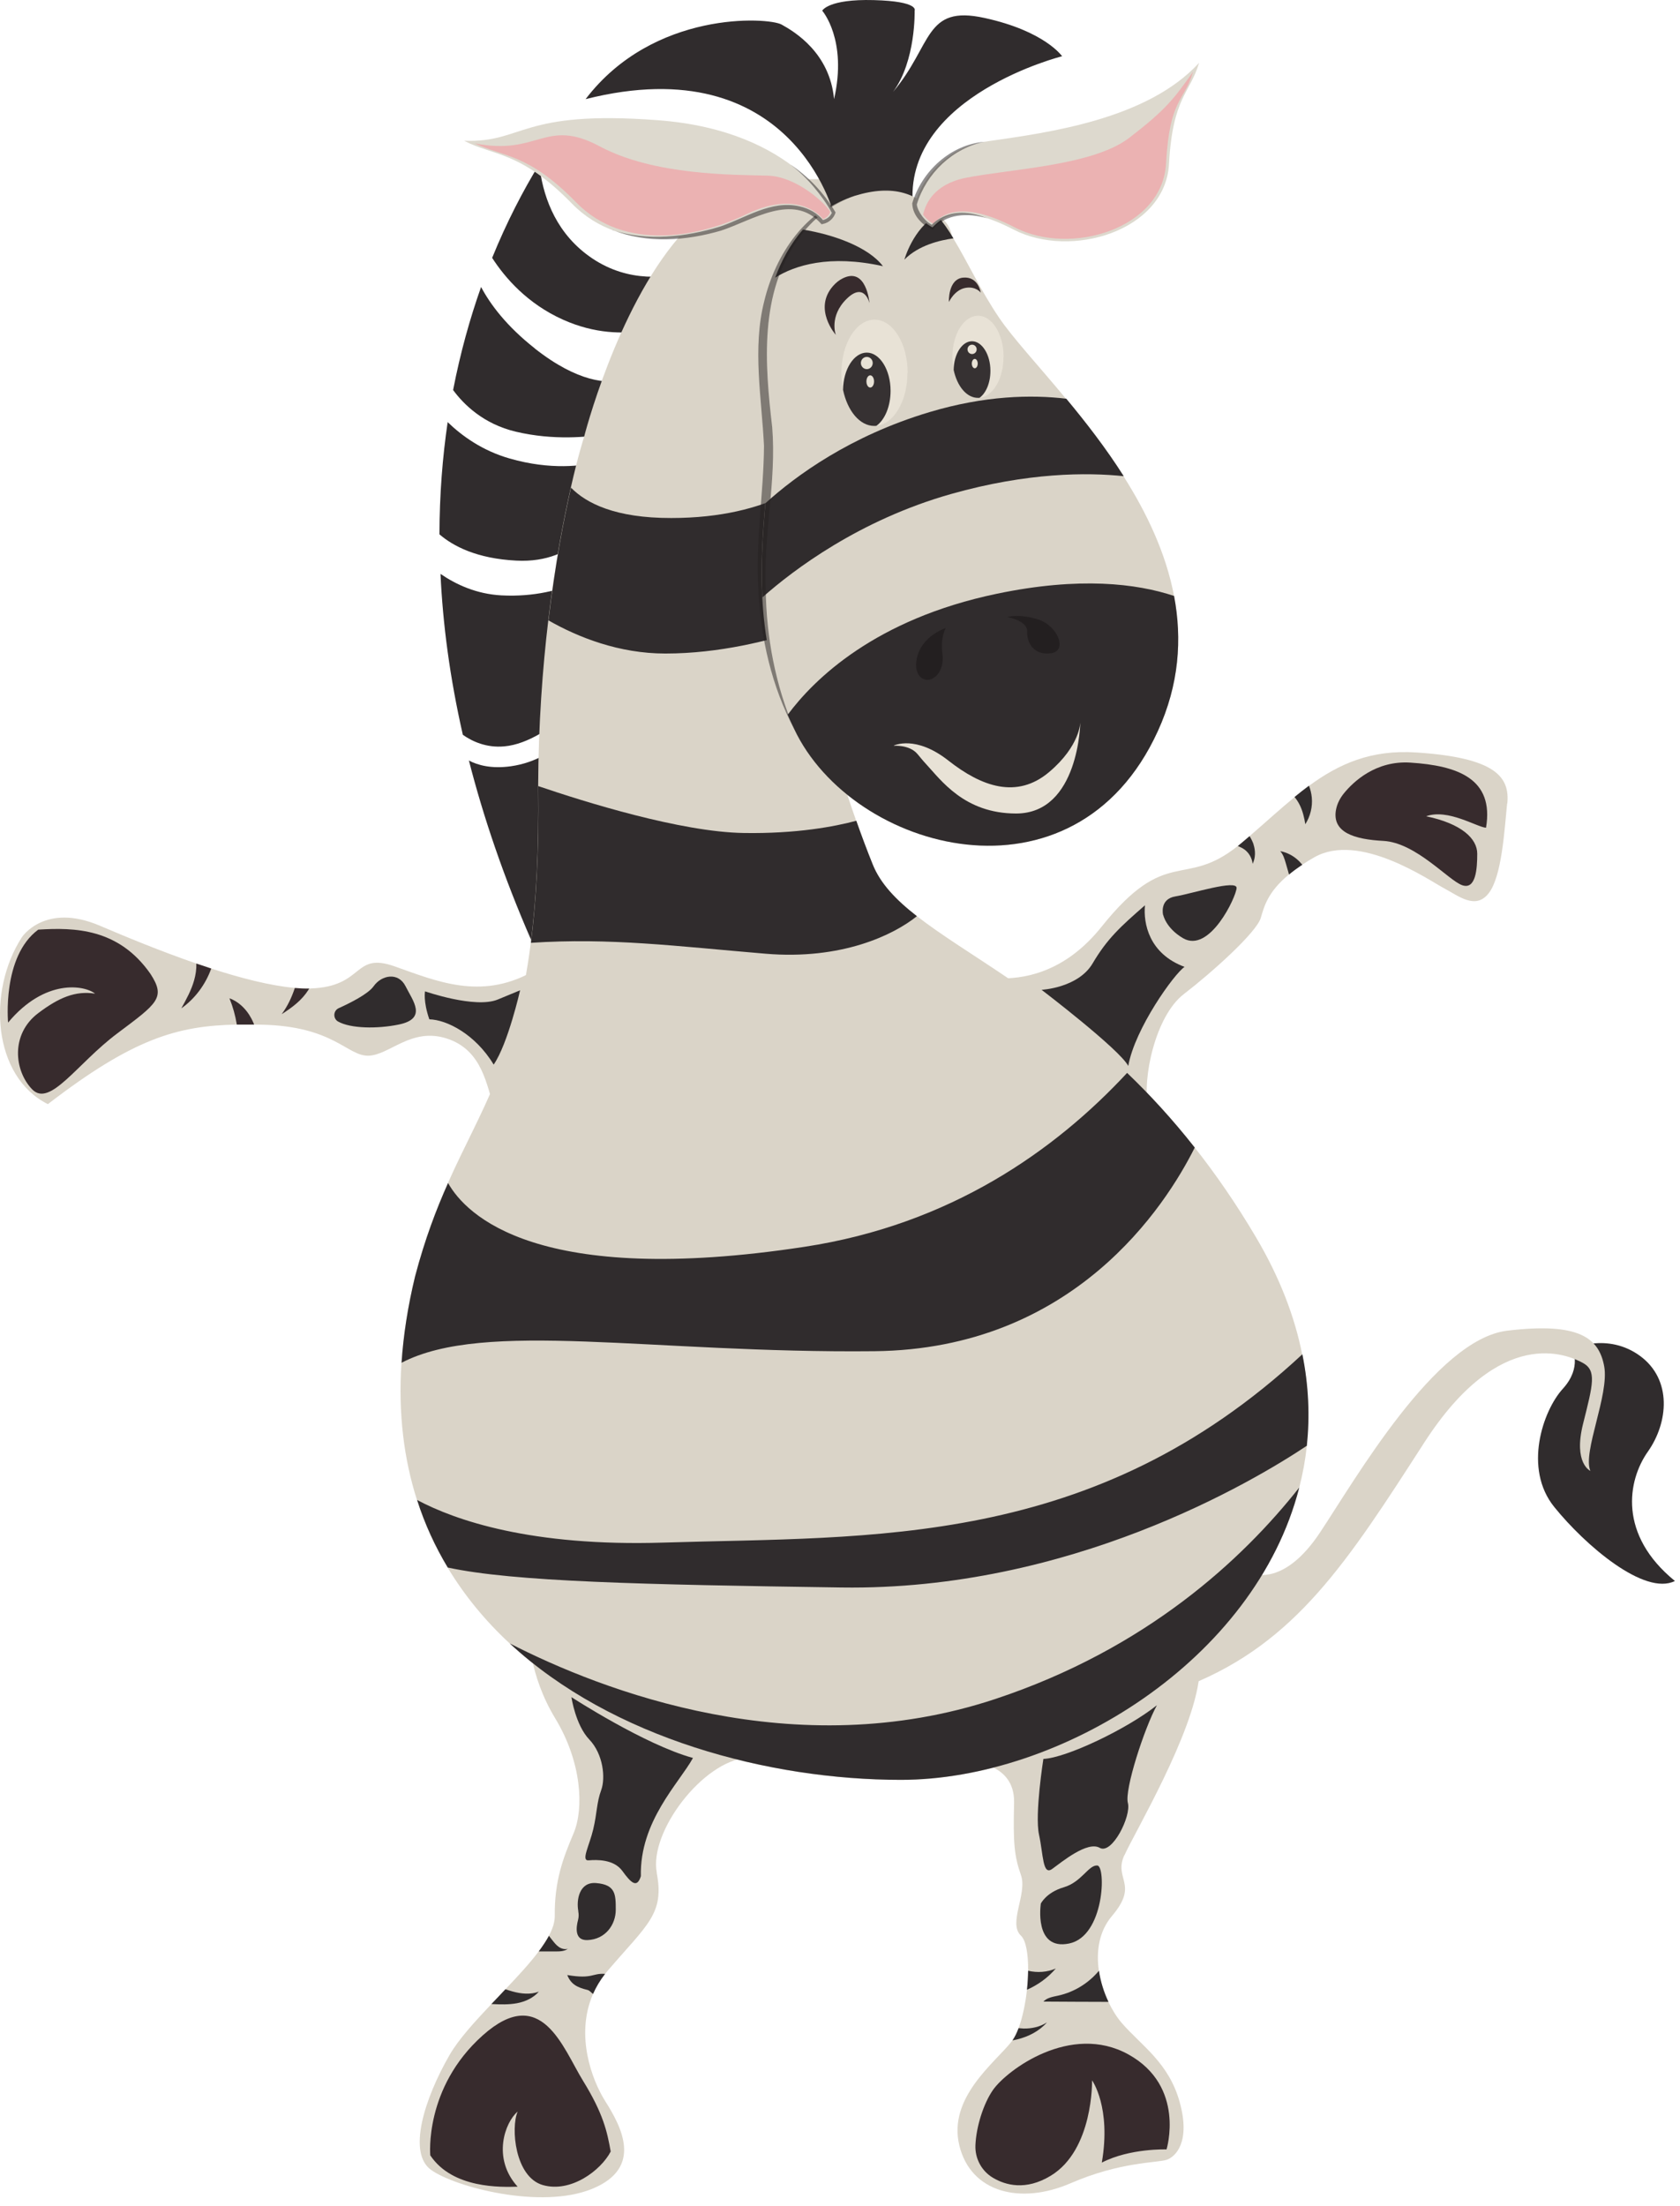 <svg width="176" height="231" viewBox="0 0 176 231" fill="none" xmlns="http://www.w3.org/2000/svg">
<path d="M164.688 141.2C164.688 141.2 165.798 143.14 163.718 145.42C161.638 147.7 159.568 153.75 162.818 157.78C166.068 161.81 172.288 167.13 175.468 165.54C169.518 160.7 170.488 155.03 172.638 151.99C174.778 148.95 175.198 144.45 171.808 141.97C168.418 139.49 164.688 141.21 164.688 141.21V141.2Z" fill="#302C2D"/>
<path d="M131.358 164.78C131.358 164.78 134.538 166.09 138.268 160.49C141.998 154.89 150.388 140.23 157.908 139.33C165.428 138.43 167.508 140.09 168.058 143.06C168.608 146.03 165.778 152.03 166.608 154.01C166.608 154.01 164.808 153.22 165.848 149.07C166.888 144.92 167.298 143.48 165.778 142.68C164.258 141.88 157.208 138.63 149.188 151.08C141.168 163.52 135.778 171.96 124.578 176.45C122.088 172.23 131.358 164.77 131.358 164.77V164.78Z" fill="#DAD4C8"/>
<path d="M117.788 194.249C116.638 196.779 119.358 197.239 116.498 200.609C115.118 202.229 114.828 204.34 115.118 206.35C115.288 207.5 115.648 208.629 116.118 209.609C116.528 210.469 117.008 211.229 117.508 211.809C119.588 214.209 122.438 215.959 123.588 220.109C124.738 224.259 123.178 225.829 122.208 226.149C121.238 226.469 117.368 226.34 112.158 228.6C106.948 230.86 101.698 229.61 100.498 224.63C99.298 219.65 104.188 216.009 105.948 213.799C105.988 213.75 106.028 213.699 106.068 213.639C106.308 213.299 106.518 212.869 106.708 212.359C107.128 211.239 107.428 209.779 107.588 208.339C107.658 207.659 107.698 206.99 107.708 206.35C107.728 204.63 107.488 203.179 106.958 202.679C105.578 201.379 107.648 198.309 106.958 196.339C106.268 194.359 106.128 193.06 106.238 188.77C106.338 184.479 101.568 184.479 101.568 184.479C107.968 176.379 128.708 166.88 129.038 166.74C128.918 166.87 126.258 169.739 125.628 175.589C124.988 181.579 118.948 191.719 117.798 194.259L117.788 194.249Z" fill="#DAD4C8"/>
<path d="M109.308 184.16C109.308 184.16 108.388 189.97 108.848 192.09C109.308 194.21 109.218 196.42 110.228 195.69C111.238 194.96 113.918 192.74 115.208 193.48C116.498 194.22 118.528 190.16 118.158 188.78C117.788 187.4 119.878 180.97 121.198 178.55C118.068 181.04 111.698 184.07 109.308 184.17V184.16Z" fill="#302C2D"/>
<path d="M109.028 199.339C109.028 199.339 109.578 198.159 111.448 197.609C113.318 197.059 114.038 195.26 114.958 195.33C115.878 195.4 115.718 202.739 111.998 203.499C108.278 204.259 109.038 199.339 109.038 199.339H109.028Z" fill="#302C2D"/>
<path d="M102.188 224.619C102.128 226.009 102.838 227.329 104.028 228.029C105.338 228.809 107.458 229.399 110.068 227.819C114.558 225.109 114.408 217.829 114.408 217.829C114.408 217.829 116.428 220.629 115.428 226.439C118.368 224.919 122.208 225.059 122.208 225.059C122.208 225.059 124.248 218.449 118.208 215.109C112.168 211.779 105.498 216.739 104.028 218.829C103.028 220.259 102.268 222.689 102.188 224.609V224.619Z" fill="#372B2D"/>
<path d="M110.618 206.099C109.798 207.069 108.748 207.829 107.588 208.339C107.658 207.659 107.698 206.989 107.708 206.349C108.668 206.579 109.708 206.509 110.618 206.109V206.099Z" fill="#302C2D"/>
<path d="M116.118 209.609C113.848 209.609 111.578 209.589 109.308 209.579C109.688 209.169 110.288 209.079 110.838 208.959C112.508 208.599 114.038 207.659 115.128 206.349C115.298 207.499 115.658 208.629 116.128 209.609H116.118Z" fill="#302C2D"/>
<path d="M109.668 211.77C108.868 212.68 107.738 213.25 106.558 213.54C106.398 213.58 106.238 213.61 106.068 213.64C106.308 213.3 106.518 212.87 106.708 212.36C106.878 212.38 107.048 212.39 107.218 212.4C108.068 212.42 108.948 212.23 109.658 211.77H109.668Z" fill="#302C2D"/>
<path d="M68.798 196.1C69.628 200.39 67.828 201.49 63.678 206.33C63.578 206.45 63.478 206.57 63.388 206.68C62.858 207.36 62.438 208.07 62.128 208.78C60.238 213.1 62.018 217.81 63.408 220.01C65.068 222.64 67.438 226.97 62.048 229.18C56.658 231.39 47.648 228.99 45.158 227.2C42.668 225.41 44.468 219.73 47.098 215.17C48.038 213.54 49.718 211.7 51.488 209.83C51.978 209.31 52.478 208.8 52.958 208.28C54.258 206.91 55.508 205.57 56.448 204.31C56.868 203.74 57.238 203.19 57.518 202.67C57.898 201.94 58.118 201.26 58.118 200.65C58.078 196.92 58.988 194.56 60.098 191.94C61.198 189.31 60.928 184.47 58.158 179.91C55.398 175.35 55.398 171.07 55.398 171.07C64.148 173.6 78.208 184.06 78.208 184.06C73.648 184.41 67.978 191.8 68.808 196.09L68.798 196.1Z" fill="#DAD4C8"/>
<path d="M59.878 177.71C59.878 177.71 67.548 182.69 72.598 184.07C71.148 186.7 67.008 190.69 67.138 196.45C66.728 197.76 66.098 197.14 65.198 195.9C64.298 194.66 62.498 194.72 61.668 194.79C60.838 194.86 61.738 193.27 62.148 191.54C62.558 189.81 62.498 188.75 62.978 187.45C63.458 186.15 63.188 183.66 61.738 182.14C60.288 180.62 59.868 177.72 59.868 177.72L59.878 177.71Z" fill="#302C2D"/>
<path d="M60.578 200.12C60.638 200.42 60.638 200.73 60.558 201.03C60.358 201.78 60.158 203.19 61.538 203.14C63.408 203.07 64.508 201.55 64.508 199.96C64.508 198.37 64.498 197.34 62.468 197.17C60.688 197.01 60.358 198.93 60.588 200.12H60.578Z" fill="#302C2D"/>
<path d="M45.078 225.69C45.078 225.69 44.408 218.62 50.568 213.12C56.728 207.62 58.958 214.43 61.078 217.87C63.198 221.31 63.608 223.19 63.978 225.28C62.948 227.26 59.798 229.63 56.868 228.79C53.938 227.95 53.498 222.79 54.228 221.1C52.908 222.2 51.518 225.98 54.228 228.96C52.538 229.01 47.418 229.19 45.078 225.68V225.69Z" fill="#372B2D"/>
<path d="M59.508 204.03C59.168 204.31 58.688 204.33 58.238 204.33H56.888C56.738 204.33 56.588 204.33 56.438 204.33C56.858 203.76 57.228 203.21 57.508 202.69C57.618 202.84 57.728 202.99 57.848 203.13C58.058 203.4 58.268 203.67 58.548 203.86C58.828 204.05 59.188 204.15 59.508 204.04V204.03Z" fill="#302C2D"/>
<path d="M56.438 208.55C55.858 209.21 55.018 209.59 54.158 209.75C53.298 209.91 52.418 209.88 51.548 209.84C51.528 209.84 51.498 209.84 51.478 209.84C51.968 209.32 52.468 208.81 52.948 208.29C53.198 208.37 53.438 208.45 53.698 208.52C54.598 208.77 55.578 208.87 56.448 208.54L56.438 208.55Z" fill="#302C2D"/>
<path d="M63.388 206.68C62.858 207.36 62.438 208.07 62.128 208.78C61.928 208.64 61.778 208.42 61.548 208.36C60.418 208.09 59.798 207.73 59.428 206.8C62.108 207.25 62.018 206.58 63.388 206.68Z" fill="#302C2D"/>
<path d="M157.888 84.139C157.608 86.909 157.338 91.79 155.948 93.54C154.568 95.29 152.818 93.82 151.248 92.99C149.688 92.159 142.398 87.09 137.698 89.76C137.238 90.019 136.808 90.279 136.428 90.54C135.898 90.889 135.438 91.23 135.038 91.559C132.778 93.419 132.428 94.96 132.078 96.12C131.618 97.639 127.008 101.79 124.018 104.09C121.018 106.39 119.638 113.03 120.288 115.89C120.288 115.89 109.318 118.8 103.428 113.91C96.178 107.9 99.548 101.28 99.548 101.28C99.548 101.28 108.398 105.8 115.398 97.04C122.258 88.469 123.998 93.12 129.688 88.57C129.808 88.48 129.938 88.37 130.058 88.269C130.348 88.019 130.638 87.779 130.918 87.54C132.578 86.109 134.098 84.71 135.628 83.46C136.128 83.049 136.628 82.659 137.138 82.279C140.278 79.98 143.638 78.469 148.408 78.79C156.708 79.34 158.178 81.37 157.908 84.139H157.888Z" fill="#DAD4C8"/>
<path d="M109.118 103.64C109.118 103.64 117.278 109.86 118.198 111.61C118.888 107.69 123.038 101.93 124.098 101.24C120.368 99.859 119.768 96.68 119.948 94.79C117.408 97 115.988 98.29 114.468 100.87C112.948 103.45 109.118 103.64 109.118 103.64Z" fill="#302C2D"/>
<path d="M121.848 95.799C121.848 95.799 121.438 94.139 123.138 93.859C124.838 93.579 129.588 92.059 129.548 92.98C129.508 93.9 126.718 99.879 123.928 98.23C122.128 97.169 121.858 95.79 121.858 95.79L121.848 95.799Z" fill="#302C2D"/>
<path d="M139.968 84.76C140.088 84.129 140.398 83.549 140.798 83.059C141.768 81.87 144.108 79.62 147.748 79.85C152.678 80.169 156.548 81.51 155.678 86.669C154.758 86.62 151.668 84.639 149.408 85.469C153.138 86.249 154.758 87.82 154.758 89.389C154.758 90.96 154.618 93.18 153.188 92.689C151.758 92.2 148.348 88.24 144.938 88.049C141.908 87.889 139.498 87.18 139.968 84.749V84.76Z" fill="#372B2D"/>
<path d="M131.318 88.41C131.538 89.07 131.538 89.83 131.228 90.45C131.168 89.87 130.858 89.31 130.388 88.96C130.168 88.8 129.928 88.69 129.678 88.58C129.798 88.49 129.928 88.38 130.048 88.28C130.338 88.03 130.628 87.79 130.908 87.55C131.078 87.82 131.218 88.11 131.328 88.41H131.318Z" fill="#302C2D"/>
<path d="M136.338 90.43C136.338 90.43 136.398 90.51 136.428 90.549C135.898 90.9 135.438 91.24 135.038 91.57C135.018 91.48 134.988 91.4 134.968 91.309C134.878 90.999 134.788 90.68 134.698 90.37C134.568 89.93 134.428 89.46 134.118 89.12C134.978 89.279 135.778 89.76 136.338 90.439V90.43Z" fill="#302C2D"/>
<path d="M136.748 86.309C136.638 85.62 136.478 84.93 136.168 84.299C136.018 83.999 135.838 83.71 135.618 83.45C136.118 83.04 136.618 82.65 137.128 82.269C137.288 82.669 137.388 83.09 137.428 83.519C137.518 84.49 137.268 85.48 136.748 86.299V86.309Z" fill="#302C2D"/>
<path d="M51.788 116.04C50.958 113.64 50.548 109.95 46.808 108.74C43.078 107.53 40.798 110.5 38.578 110.54C36.358 110.57 34.948 107.43 27.338 107.29C27.088 107.29 26.848 107.29 26.608 107.28C25.988 107.28 25.378 107.28 24.798 107.28C18.588 107.4 13.938 108.74 5.018 115.61C-0.752 112.74 -1.382 103.83 2.288 98.14C2.288 98.14 4.688 94.45 10.488 96.94C13.158 98.08 16.828 99.6 20.568 100.89C21.088 101.07 21.608 101.24 22.128 101.41C25.268 102.43 28.368 103.22 30.878 103.44C31.418 103.49 31.918 103.51 32.388 103.5C32.388 103.5 32.468 103.5 32.508 103.5C38.228 103.32 36.938 99.63 41.358 101.19C45.778 102.76 50.318 104.69 55.608 101.84C55.608 101.84 56.568 114.1 51.778 116.04H51.788Z" fill="#DAD4C8"/>
<path d="M0.848 107.08C0.848 107.08 0.188 100.15 4.008 97.34C7.818 97.1 12.438 97.2 15.768 101.98C17.388 104.48 16.498 105.05 12.278 108.21C8.058 111.37 5.228 116 3.358 114.05C1.488 112.1 1.088 108.28 4.008 106.08C6.168 104.45 7.898 103.72 9.958 104.04C8.848 103.15 4.708 102.44 0.848 107.07V107.08Z" fill="#372B2D"/>
<path d="M35.428 106.97C34.868 106.65 34.898 105.83 35.488 105.56C36.598 105.06 38.548 104.1 39.138 103.27C39.968 102.09 41.728 101.75 42.488 103.27C43.248 104.79 44.808 106.66 41.758 107.28C39.518 107.74 36.718 107.7 35.418 106.96L35.428 106.97Z" fill="#302C2D"/>
<path d="M44.528 103.8C44.528 103.8 49.778 105.63 52.138 104.66L54.488 103.69C54.488 103.69 53.208 109.32 51.718 111.47C49.778 108.26 46.778 106.77 44.978 106.73C44.318 104.83 44.528 103.79 44.528 103.79V103.8Z" fill="#302C2D"/>
<path d="M22.128 101.42C21.528 103.08 20.438 104.56 18.998 105.58C19.518 104.63 20.048 103.68 20.338 102.64C20.498 102.08 20.588 101.48 20.568 100.89C21.088 101.07 21.608 101.24 22.128 101.41V101.42Z" fill="#372B2D"/>
<path d="M26.618 107.28C25.998 107.28 25.388 107.28 24.808 107.28C24.658 106.34 24.398 105.41 24.038 104.53C25.198 104.95 26.068 105.96 26.548 107.09C26.568 107.15 26.598 107.21 26.618 107.27V107.28Z" fill="#372B2D"/>
<path d="M32.398 103.5C32.398 103.5 32.338 103.6 32.308 103.65C31.628 104.73 30.588 105.51 29.508 106.19C30.128 105.36 30.558 104.43 30.888 103.45C31.428 103.5 31.928 103.52 32.398 103.51V103.5Z" fill="#372B2D"/>
<path d="M53.398 48.01C50.528 47.19 48.388 45.64 46.898 44.2C46.358 47.87 46.048 51.78 46.038 55.95C47.458 57.17 49.928 58.49 54.088 58.7C57.308 58.87 59.558 57.74 61.098 56.34C61.548 53.62 62.088 50.94 62.708 48.37C61.048 48.78 57.718 49.25 53.398 48.01Z" fill="#302C2D"/>
<path d="M52.528 62.34C49.928 62.2 47.778 61.21 46.148 60.09C46.388 65.35 47.128 70.97 48.488 76.94C49.498 77.65 50.978 78.32 52.828 78.15C55.368 77.93 57.918 76.04 59.248 74.91C59.398 70.53 59.788 65.77 60.418 61C58.708 61.74 56.018 62.52 52.538 62.34H52.528Z" fill="#302C2D"/>
<path d="M49.118 79.609C50.638 85.549 52.768 91.829 55.648 98.43C56.938 100.64 59.338 97.159 59.148 80.37C59.138 79.45 59.148 78.499 59.148 77.529C58.018 78.57 56.138 79.859 53.538 80.23C51.488 80.519 50.058 80.129 49.098 79.62L49.118 79.609Z" fill="#302C2D"/>
<path d="M61.358 26.56C58.008 23.96 56.828 20.27 56.488 17.2C54.798 19.96 53.088 23.24 51.558 27C52.908 29.09 55.248 31.8 58.978 33.47C62.318 34.97 65.328 34.98 67.528 34.61C68.768 32.23 70.148 30.26 71.688 28.84C71.828 28.71 71.958 28.59 72.088 28.47C69.208 29.25 65.128 29.48 61.358 26.56Z" fill="#302C2D"/>
<path d="M56.028 36.48C53.078 34.16 51.378 31.89 50.398 30.05C49.238 33.33 48.228 36.92 47.468 40.84C48.588 42.36 50.658 44.4 54.038 45.2C58.008 46.14 61.638 45.76 63.458 45.45C63.998 43.47 64.598 41.58 65.258 39.81C63.678 40.17 60.588 40.08 56.028 36.49V36.48Z" fill="#302C2D"/>
<path d="M136.908 151.38C136.748 152.88 136.478 154.34 136.108 155.77C131.478 173.84 111.128 186.37 94.378 186.37C80.618 186.37 64.158 182.06 53.408 172.09C50.888 169.76 48.688 167.11 46.898 164.14C45.588 161.96 44.498 159.61 43.688 157.07C42.318 152.8 41.708 148.02 42.058 142.69C42.248 139.83 42.708 136.82 43.478 133.64C44.508 129.73 45.698 126.63 46.928 123.87C50.308 116.27 54.028 111.2 55.608 98.71C56.168 94.33 56.458 89.029 56.378 82.389V82.299C56.408 75.82 56.838 69.98 57.438 64.969C58.128 59.099 59.048 54.37 59.798 51.069C60.568 47.66 61.178 45.789 61.178 45.789C61.178 45.789 64.538 32.489 71.128 24.829C77.698 17.189 89.798 17.189 98.098 22.419C105.138 26.86 87.728 40.12 84.408 35.139C81.088 30.16 80.718 32.88 80.718 34.08C80.718 34.66 80.768 41.779 82.008 51.919C82.528 56.13 83.248 60.859 84.248 65.859C85.528 72.279 87.288 79.139 89.688 85.919C90.228 87.45 90.798 88.98 91.408 90.49C92.208 92.49 93.828 94.189 96.048 95.919C101.168 99.919 109.468 104.06 118.068 112.33C120.428 114.59 122.808 117.17 125.148 120.14C127.348 122.92 129.508 126.04 131.598 129.58C134.068 133.76 135.628 137.85 136.418 141.8C137.088 145.11 137.208 148.31 136.888 151.38H136.908Z" fill="#DAD4C8"/>
<path d="M84.268 65.87C80.708 67.06 75.378 68.43 69.698 68.43C64.838 68.43 60.568 66.73 57.458 64.96C58.148 59.09 59.068 54.36 59.818 51.06C61.408 52.69 64.458 54.25 70.318 54.24C75.618 54.24 79.418 53.15 82.028 51.92C82.548 56.13 83.268 60.86 84.268 65.86V65.87Z" fill="#302C2D"/>
<path d="M96.058 95.93C93.598 97.91 88.158 100.53 80.198 99.86C70.788 99.07 63.938 98.17 55.618 98.72C56.178 94.34 56.468 89.04 56.388 82.4V82.31C61.208 83.95 71.318 87.12 77.918 87.22C83.468 87.31 87.468 86.54 89.708 85.94C90.248 87.47 90.818 89 91.428 90.51C92.228 92.51 93.848 94.21 96.068 95.94L96.058 95.93Z" fill="#302C2D"/>
<path d="M125.168 120.15C122.098 126.29 112.478 141.26 91.608 141.48C68.248 141.72 50.798 138.14 42.068 142.69C42.258 139.83 42.718 136.82 43.488 133.64C44.518 129.73 45.708 126.63 46.938 123.87C48.828 127.22 56.278 134.82 84.278 130.55C99.598 128.22 110.568 120.43 118.078 112.34C120.438 114.6 122.818 117.18 125.158 120.15H125.168Z" fill="#302C2D"/>
<path d="M136.908 151.38C131.228 155.16 112.058 166.57 88.158 166.22C67.288 165.92 53.768 165.62 46.908 164.13C45.598 161.95 44.508 159.6 43.698 157.06C47.708 159.19 55.648 161.95 69.488 161.52C91.398 160.84 114.488 162.19 136.438 141.8C137.108 145.11 137.228 148.31 136.908 151.38Z" fill="#302C2D"/>
<path d="M136.108 155.77C131.478 173.83 111.128 186.36 94.378 186.36C80.618 186.36 64.158 182.05 53.408 172.08C63.088 177.03 83.248 184.86 104.258 177.9C120.108 172.65 130.188 163.26 136.108 155.76V155.77Z" fill="#302C2D"/>
<path d="M87.348 22.41C87.348 22.41 82.988 4.92 61.348 10.38C68.468 1.05 80.498 1.81 81.878 2.57C83.258 3.33 86.928 5.54 87.378 10.38C88.798 4.16 86.138 1.12 86.138 1.12C86.138 1.12 86.748 -0.12 91.548 0.01C96.348 0.14 95.818 1.12 95.818 1.12C95.818 1.12 95.968 6.37 93.558 9.62C97.718 4.71 96.808 0.49 103.138 1.88C109.468 3.26 111.268 5.89 111.268 5.89C111.268 5.89 95.018 9.97 95.608 21.1C92.498 20.62 90.908 20.4 87.348 22.41Z" fill="#302C2D"/>
<path d="M121.298 76.549C112.588 95.629 89.288 89.21 83.208 76.35C82.968 75.84 82.748 75.34 82.528 74.829C80.768 70.57 80.058 66.419 79.858 62.559C79.668 58.98 79.928 55.65 80.168 52.709C80.418 49.669 80.668 47.05 80.428 45.029C79.668 38.669 79.948 34.609 79.948 34.609C79.948 34.609 80.098 32.059 81.198 29.079C81.818 27.41 82.738 25.61 84.108 24.049C85.448 22.52 87.208 21.23 89.528 20.509C93.678 19.23 96.168 20.29 98.138 22.54C98.758 23.25 99.328 24.07 99.878 24.98C101.348 27.39 102.708 30.369 104.648 33.239C106.078 35.359 108.778 38.26 111.698 41.779C113.718 44.209 115.838 46.929 117.708 49.88C120.138 53.709 122.148 57.929 122.998 62.41C123.848 66.9 123.538 71.659 121.298 76.559V76.549Z" fill="#DAD4C8"/>
<path d="M92.498 27.87C86.878 26.63 83.288 27.779 81.208 29.07C81.828 27.399 82.748 25.6 84.118 24.04C87.328 24.56 90.968 25.86 92.498 27.87Z" fill="#302C2D"/>
<path d="M99.888 24.959C98.508 25.14 96.238 25.669 94.748 27.18C94.748 27.18 95.638 23.93 98.148 22.52C98.768 23.23 99.338 24.049 99.888 24.959Z" fill="#302C2D"/>
<path d="M87.558 35.059C87.558 35.059 86.828 33.12 88.698 31.29C90.568 29.459 91.088 31.739 91.088 31.739C91.088 31.739 90.788 27.91 88.298 29.14C87.908 29.329 87.558 29.619 87.268 29.95C85.158 32.359 87.558 35.059 87.558 35.059Z" fill="#372B2D"/>
<path d="M99.408 31.6C99.408 31.6 99.298 29.22 100.898 29.07C102.498 28.92 102.748 30.64 102.748 30.64C102.748 30.64 102.218 29.93 101.108 30.15C99.998 30.37 99.418 31.6 99.418 31.6H99.408Z" fill="#372B2D"/>
<path d="M95.068 39.03C95.068 41.99 93.628 44.41 91.818 44.59C91.748 44.59 91.678 44.6 91.608 44.6C90.078 44.6 88.788 43.02 88.328 40.82C88.208 40.26 88.148 39.66 88.148 39.04C88.148 35.97 89.698 33.47 91.618 33.47C93.538 33.47 95.088 35.96 95.088 39.04L95.068 39.03Z" fill="#E8E2D6"/>
<path d="M93.298 40.92C93.298 42.56 92.688 43.97 91.808 44.59C91.738 44.59 91.668 44.6 91.598 44.6C90.068 44.6 88.778 43.02 88.318 40.82C88.348 38.66 89.458 36.92 90.808 36.92C92.158 36.92 93.298 38.71 93.298 40.92Z" fill="#363132"/>
<path d="M91.168 40.58C91.389 40.58 91.568 40.293 91.568 39.94C91.568 39.586 91.389 39.3 91.168 39.3C90.947 39.3 90.768 39.586 90.768 39.94C90.768 40.293 90.947 40.58 91.168 40.58Z" fill="#E8E2D6"/>
<path d="M90.808 38.65C91.15 38.65 91.428 38.363 91.428 38.01C91.428 37.656 91.15 37.37 90.808 37.37C90.465 37.37 90.188 37.656 90.188 38.01C90.188 38.363 90.465 38.65 90.808 38.65Z" fill="#E8E2D6"/>
<path d="M105.128 37.37C105.128 39.66 104.018 41.53 102.618 41.66C102.568 41.66 102.508 41.66 102.458 41.66C101.278 41.66 100.278 40.44 99.918 38.74C99.828 38.31 99.778 37.84 99.778 37.36C99.778 34.98 100.978 33.06 102.458 33.06C103.938 33.06 105.138 34.98 105.138 37.36L105.128 37.37Z" fill="#E8E2D6"/>
<path d="M103.758 38.83C103.758 40.1 103.288 41.18 102.608 41.66C102.558 41.66 102.498 41.66 102.448 41.66C101.268 41.66 100.268 40.44 99.908 38.74C99.928 37.07 100.788 35.73 101.828 35.73C102.868 35.73 103.758 37.11 103.758 38.82V38.83Z" fill="#363132"/>
<path d="M102.118 38.56C102.289 38.56 102.428 38.34 102.428 38.07C102.428 37.799 102.289 37.58 102.118 37.58C101.947 37.58 101.808 37.799 101.808 38.07C101.808 38.34 101.947 38.56 102.118 38.56Z" fill="#E8E2D6"/>
<path d="M101.838 37.07C102.103 37.07 102.318 36.85 102.318 36.58C102.318 36.309 102.103 36.09 101.838 36.09C101.573 36.09 101.358 36.309 101.358 36.58C101.358 36.85 101.573 37.07 101.838 37.07Z" fill="#E8E2D6"/>
<path d="M117.718 49.859C113.898 49.459 107.658 49.459 99.658 51.719C89.998 54.45 83.088 59.7 79.868 62.55C79.678 58.969 79.938 55.639 80.178 52.7C83.368 49.809 89.078 45.63 97.378 43.15C103.168 41.419 108.028 41.309 111.708 41.749C113.728 44.179 115.848 46.9 117.718 49.849V49.859Z" fill="#302C2D"/>
<path d="M121.298 76.55C112.588 95.63 89.288 89.21 83.208 76.35C82.968 75.84 82.748 75.34 82.528 74.83C85.268 71.14 91.658 64.83 104.428 62.17C113.108 60.36 119.088 61.1 122.998 62.4C123.848 66.89 123.538 71.65 121.298 76.55Z" fill="#302C2D"/>
<path d="M99.078 65.76C99.078 65.76 96.508 66.57 96.038 68.99C95.688 70.76 96.778 71.43 97.558 71.109C98.338 70.79 98.928 69.82 98.718 68.35C98.498 66.769 99.078 65.76 99.078 65.76Z" fill="#231F20"/>
<path d="M105.538 64.609C105.538 64.609 107.658 64.98 107.608 66.129C107.558 67.279 108.298 68.65 110.098 68.4C111.898 68.15 110.788 65.529 108.808 64.879C106.828 64.23 105.538 64.6 105.538 64.6V64.609Z" fill="#231F20"/>
<path d="M93.638 78.07C93.638 78.07 95.898 76.92 99.358 79.64C102.818 82.36 106.518 83.7 109.908 80.84C113.188 78.07 113.178 75.59 113.178 75.59C113.178 75.59 113.058 85.18 106.448 85.18C101.008 85.18 98.558 81.65 96.978 79.96C96.668 79.63 96.388 79.27 96.098 78.93C95.248 77.95 93.638 78.09 93.638 78.09V78.07Z" fill="#E8E2D6"/>
<g opacity="0.5">
<path d="M83.208 76.35C80.838 71.87 79.688 66.809 79.448 61.76C79.118 56.739 80.008 51.66 80.038 46.679C79.798 41.709 78.808 36.48 80.058 31.559C81.218 26.689 84.438 21.75 89.538 20.5C87.158 21.34 85.098 22.919 83.688 24.959C79.528 30.68 80.118 38.09 80.898 44.739C81.358 50.44 79.958 56.05 80.218 61.739C80.288 66.73 81.228 71.719 83.208 76.359V76.35Z" fill="#231F20"/>
</g>
<path d="M125.618 6.58C124.688 9.76 122.848 10.14 122.468 17.16C122.088 24.18 112.198 27.15 106.188 24.04C100.178 20.93 98.548 23 97.688 23.8C97.688 23.8 96.878 23.41 96.328 22.68C96.058 22.32 95.838 21.87 95.818 21.35C95.818 21.35 97.268 15.68 103.558 14.78C109.848 13.88 120.188 12.5 125.608 6.59L125.618 6.58Z" fill="#DDD9CE"/>
<path d="M124.978 7.55C124.068 10.64 122.528 10.29 122.158 17.12C121.788 23.95 112.168 26.84 106.308 23.81C100.458 20.78 98.588 22.63 97.748 23.41C97.748 23.41 97.248 23.2 96.708 22.48C96.948 21.34 97.848 19.3 101.128 18.63C105.768 17.69 114.478 17.38 118.318 14.42C122.158 11.46 122.968 10.37 124.968 7.54L124.978 7.55Z" fill="#EBB2B2"/>
<g opacity="0.5">
<path d="M103.198 14.83C99.798 15.5 97.048 18.14 96.048 21.4C96.098 22.07 96.878 23.25 97.768 23.6L97.498 23.67C97.868 23.22 98.318 22.93 98.808 22.7C100.268 22.01 101.968 22.26 103.418 22.86C101.498 22.28 99.008 22.32 97.728 24.07C96.618 23.59 95.598 22.56 95.568 21.29C96.578 17.9 99.608 15.12 103.188 14.84L103.198 14.83Z" fill="#231F20"/>
</g>
<path d="M87.348 22.27C87.298 22.42 87.228 22.55 87.148 22.65C86.768 23.17 86.138 23.27 86.138 23.27C86.138 23.27 84.098 20.19 78.838 22.61C73.588 25.03 65.288 26.83 59.898 21.3C54.508 15.77 51.608 16.32 48.628 14.74C54.918 14.96 54.438 11.48 68.958 12.59C83.478 13.69 87.348 22.27 87.348 22.27Z" fill="#DDD9CE"/>
<g opacity="0.5">
<path d="M64.168 24.1C67.828 25.29 71.808 24.82 75.418 23.73C78.058 22.86 80.778 20.91 83.768 21.61C84.748 21.83 85.678 22.32 86.308 23.16L86.108 23.07C86.328 23.03 86.578 22.93 86.758 22.78C86.948 22.64 87.088 22.43 87.178 22.21V22.35C86.658 21.37 85.978 20.44 85.248 19.57C84.518 18.7 83.688 17.9 82.778 17.21C84.688 18.48 86.298 20.19 87.498 22.18L87.538 22.24C87.358 22.87 86.818 23.34 86.168 23.46C86.018 23.5 86.068 23.48 85.968 23.37C83.048 20.17 78.858 23.05 75.558 24.14C71.878 25.22 67.778 25.53 64.168 24.08V24.1Z" fill="#231F20"/>
</g>
<path d="M86.968 22.169C86.868 22.709 86.228 22.95 86.228 22.95C86.228 22.95 83.878 19.68 78.198 22.43C73.298 24.809 65.438 26.399 60.358 21.189C55.278 15.979 52.678 16.459 49.748 15.009C56.408 16.36 57.108 12.27 62.838 15.329C68.568 18.39 76.868 18.29 80.418 18.39C83.368 18.47 86.358 21.16 86.968 22.16V22.169Z" fill="#EBB2B2"/>
</svg>
